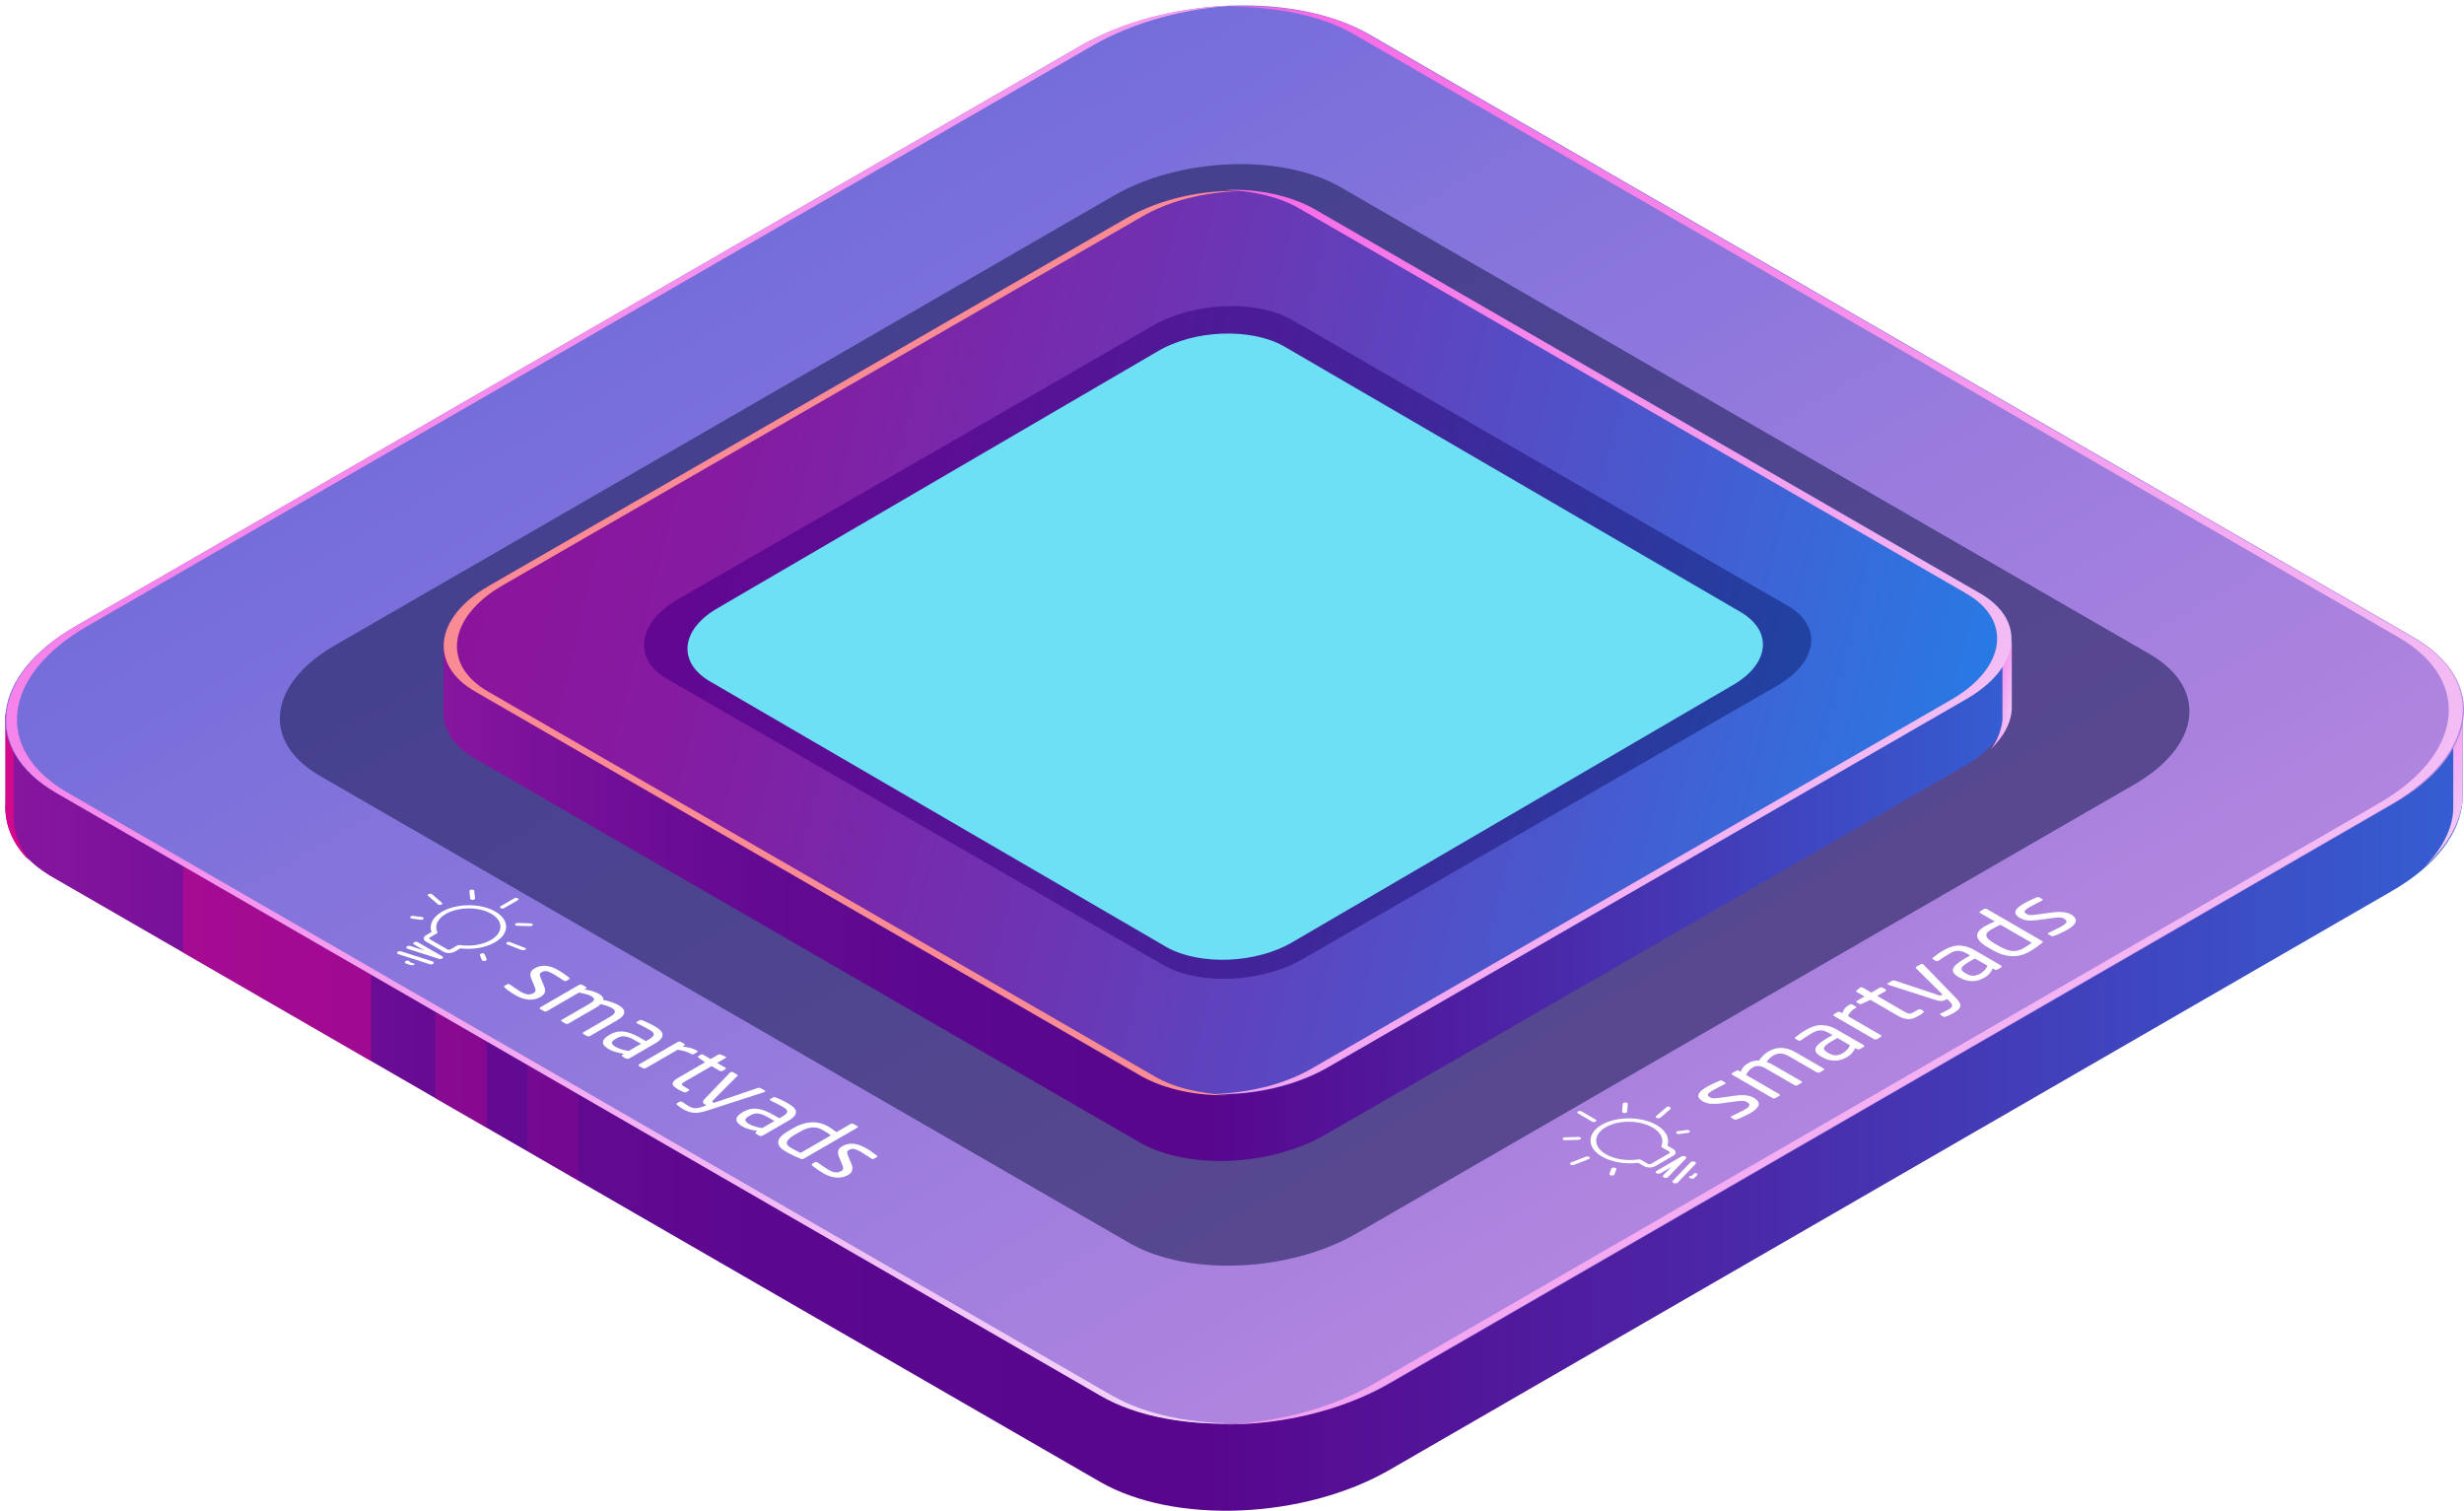 <svg width="362" height="222" viewBox="0 0 362 222" fill="none" xmlns="http://www.w3.org/2000/svg">
<path d="M361.793 104.936H285.787L201.031 56.033C190.051 49.684 171.006 50.542 158.482 57.749L76.814 104.936H0.808V117.805C0.465 122.095 2.867 126.213 8.186 129.13L161.57 217.67C172.55 224.019 191.595 223.161 204.119 215.954L351.498 130.846C358.018 127.071 361.449 122.267 361.793 117.634V104.936Z" fill="url(#paint0_linear_4802_49373)"/>
<path d="M20.024 104.936H0.808V117.805C0.637 120.894 1.666 123.811 4.24 126.385C2.696 124.154 1.838 121.752 2.009 119.349V106.48H21.397C21.054 105.966 20.711 105.451 20.024 104.936Z" fill="#D4088C"/>
<path d="M337.429 104.936C337.258 105.279 337.086 105.794 336.914 106.137H360.42V119.006C360.248 121.923 358.704 124.84 356.13 127.414C359.562 124.326 361.449 120.894 361.792 117.634V104.764H337.429V104.936Z" fill="url(#paint1_linear_4802_49373)"/>
<path opacity="0.5" d="M54.51 155.898V109.054H26.887V139.94L54.51 155.898Z" fill="#D4088C"/>
<path opacity="0.3" d="M71.495 165.679V125.698H63.946V161.389L71.495 165.679Z" fill="#D4088C"/>
<path opacity="0.15" d="M85.049 173.572V128.615H77.5V169.11L85.049 173.572Z" fill="#D4088C"/>
<path d="M161.57 204.971L8.186 116.431C-2.795 110.082 -1.422 99.101 11.274 91.894L158.653 6.786C171.178 -0.421 190.222 -1.279 201.203 5.07L354.587 93.61C365.567 99.959 364.195 110.94 351.498 118.147L204.119 203.255C191.595 210.462 172.55 211.149 161.57 204.971Z" fill="url(#paint2_linear_4802_49373)"/>
<g style="mix-blend-mode:soft-light">
<g clip-path="url(#clip0_4802_49373)">
<path d="M257.678 161.286C257.973 161.457 258.175 161.634 258.282 161.816C258.389 161.998 258.412 162.179 258.362 162.367C258.312 162.554 258.189 162.735 257.983 162.928C257.776 163.121 257.527 163.301 257.205 163.487C257.102 163.547 256.977 163.619 256.811 163.703C256.665 163.787 256.499 163.871 256.312 163.955C256.135 164.045 255.948 164.129 255.761 164.213C255.574 164.297 255.386 164.369 255.22 164.428C255.022 164.494 254.865 164.499 254.749 164.432L254.348 164.2C254.295 164.17 254.274 164.134 254.274 164.097C254.283 164.055 254.314 164.025 254.377 163.989L254.418 163.965C254.564 163.893 254.741 163.815 254.907 163.731C255.084 163.641 255.271 163.557 255.447 163.467C255.624 163.377 255.79 163.293 255.946 163.215C256.102 163.137 256.227 163.065 256.331 163.005C256.704 162.789 256.932 162.596 257.003 162.421C257.074 162.246 256.956 162.07 256.64 161.887C256.461 161.783 256.251 161.734 255.999 161.721C255.748 161.72 255.361 161.748 254.829 161.824L252.991 162.082C252.427 162.165 251.904 162.186 251.443 162.16C250.983 162.134 250.552 162.017 250.183 161.803C249.888 161.633 249.687 161.456 249.59 161.28C249.493 161.104 249.481 160.929 249.552 160.754C249.612 160.584 249.746 160.41 249.942 160.235C250.149 160.066 250.387 159.892 250.689 159.718C251.01 159.532 251.322 159.364 251.655 159.208C251.987 159.052 252.299 158.908 252.601 158.782C252.768 158.711 252.914 158.711 253.051 158.79L253.431 159.01C253.557 159.083 253.569 159.162 253.434 159.24L253.444 159.234C253.236 159.342 252.956 159.48 252.603 159.66C252.249 159.84 251.917 160.02 251.605 160.2C251.283 160.386 251.076 160.555 250.953 160.712C250.83 160.868 250.926 161.032 251.211 161.197C251.39 161.301 251.6 161.35 251.861 161.345C252.112 161.346 252.447 161.311 252.875 161.247L254.682 160.995C255.434 160.889 256.04 160.855 256.491 160.912C256.952 160.975 257.341 161.091 257.678 161.286Z" fill="white"/>
<path d="M267.991 157.091C267.991 157.139 267.971 157.187 267.909 157.223L267.369 157.536C267.307 157.572 267.234 157.59 267.139 157.583C267.056 157.583 266.972 157.57 266.909 157.534L262.817 155.167C262.575 155.027 262.343 154.929 262.133 154.868C261.923 154.806 261.724 154.775 261.535 154.774C261.347 154.773 261.18 154.797 261.003 154.85C260.836 154.898 260.68 154.976 260.545 155.054C260.337 155.174 260.151 155.319 259.986 155.487C259.821 155.656 259.666 155.831 259.532 156.006C259.858 156.11 260.185 156.263 260.533 156.464L264.635 158.837C264.698 158.873 264.73 158.916 264.741 158.958C264.742 159.007 264.732 159.049 264.669 159.085L264.067 159.433C264.005 159.469 263.942 159.481 263.848 159.475C263.775 159.468 263.701 159.45 263.638 159.413L259.536 157.041C259.283 156.894 259.051 156.784 258.872 156.717C258.683 156.643 258.494 156.606 258.337 156.599C258.18 156.593 258.023 156.61 257.878 156.658C257.732 156.706 257.597 156.772 257.451 156.856C257.244 156.976 257.068 157.126 256.924 157.319C256.769 157.506 256.636 157.705 256.524 157.917L261.385 160.728C261.448 160.765 261.48 160.807 261.491 160.85C261.492 160.898 261.482 160.941 261.42 160.977L260.818 161.325C260.755 161.361 260.693 161.373 260.599 161.366C260.525 161.36 260.452 161.341 260.388 161.305L254.504 157.901C254.441 157.865 254.409 157.822 254.408 157.774C254.408 157.725 254.428 157.677 254.49 157.641L255.061 157.311C255.124 157.275 255.197 157.257 255.291 157.263C255.375 157.264 255.448 157.282 255.511 157.319L255.733 157.447C255.814 157.23 255.936 157.012 256.111 156.789C256.286 156.566 256.534 156.361 256.846 156.181C257.085 156.043 257.334 155.935 257.595 155.87C257.856 155.804 258.138 155.775 258.452 155.789C258.615 155.511 258.811 155.264 259.059 155.035C259.296 154.8 259.576 154.602 259.867 154.434C260.127 154.284 260.397 154.164 260.689 154.08C260.981 153.997 261.294 153.95 261.618 153.945C261.953 153.947 262.299 153.991 262.667 154.095C263.034 154.2 263.424 154.365 263.824 154.597L267.905 156.957C267.958 156.988 267.99 157.03 267.991 157.091Z" fill="white"/>
<path d="M273.782 153.546C273.845 153.583 273.877 153.625 273.867 153.68C273.868 153.728 273.847 153.776 273.785 153.813L273.266 154.113C273.204 154.149 273.131 154.167 273.036 154.16C272.942 154.154 272.869 154.147 272.806 154.111L272.552 153.964C272.441 154.212 272.297 154.453 272.112 154.682C271.927 154.912 271.679 155.116 271.367 155.296C271.128 155.435 270.858 155.554 270.587 155.65C270.306 155.752 270.014 155.799 269.69 155.815C269.376 155.826 269.041 155.8 268.705 155.714C268.358 155.634 268.011 155.493 267.653 155.286L267.515 155.206C267.21 155.03 266.987 154.841 266.849 154.653C266.71 154.465 266.666 154.259 266.726 154.041C266.785 153.823 266.95 153.594 267.219 153.353C267.498 153.106 267.881 152.836 268.39 152.542L269.231 152.055L268.777 151.793C268.292 151.512 267.862 151.371 267.495 151.364C267.129 151.356 266.712 151.487 266.266 151.745C265.892 151.961 265.581 152.154 265.321 152.328C265.062 152.502 264.834 152.659 264.627 152.803L264.575 152.833C264.523 152.863 264.46 152.887 264.398 152.899C264.335 152.911 264.262 152.892 264.188 152.849L263.787 152.618C263.661 152.545 263.67 152.454 263.805 152.352C264.001 152.189 264.219 152.027 264.467 151.846C264.716 151.666 265.027 151.473 265.422 151.245C266.211 150.789 266.961 150.574 267.694 150.602C268.416 150.623 269.131 150.832 269.806 151.223L273.802 153.534L273.782 153.546ZM269.948 152.482L269.107 152.968C268.765 153.167 268.505 153.341 268.319 153.497C268.133 153.654 268.02 153.793 267.99 153.92C267.95 154.04 267.972 154.162 268.068 154.277C268.153 154.386 268.301 154.508 268.512 154.63L268.649 154.709C269.061 154.947 269.439 155.058 269.752 155.035C270.066 155.012 270.399 154.905 270.732 154.713C271.001 154.556 271.208 154.388 271.373 154.207C271.538 154.026 271.682 153.809 271.794 153.561L269.938 152.488L269.948 152.482Z" fill="white"/>
<path d="M272.589 148.1C272.319 148.256 272.101 148.419 271.926 148.606C271.75 148.793 271.617 149.016 271.495 149.282L276.315 152.069C276.378 152.105 276.41 152.148 276.4 152.202C276.401 152.251 276.38 152.299 276.318 152.335L275.758 152.659C275.695 152.695 275.622 152.713 275.528 152.707C275.444 152.706 275.371 152.688 275.308 152.651L269.444 149.26C269.381 149.224 269.349 149.181 269.348 149.133C269.348 149.084 269.368 149.036 269.43 149L269.96 148.694C270.022 148.658 270.095 148.64 270.189 148.646C270.273 148.647 270.357 148.671 270.42 148.708L270.663 148.848C270.753 148.564 270.876 148.323 271.051 148.124C271.226 147.925 271.443 147.75 271.703 147.6C271.859 147.51 272.016 147.505 272.153 147.584L272.627 147.858C272.764 147.926 272.744 148.01 272.589 148.1Z" fill="white"/>
<path d="M282.569 148.757C282.465 148.829 282.362 148.913 282.237 148.997C282.113 149.081 281.999 149.159 281.895 149.219C281.625 149.376 281.376 149.495 281.147 149.579C280.907 149.669 280.678 149.716 280.437 149.721C280.196 149.726 279.945 149.689 279.682 149.609C279.419 149.529 279.135 149.401 278.819 149.218L274.791 146.888L273.563 147.451C273.408 147.529 273.261 147.528 273.135 147.455L272.818 147.272C272.681 147.193 272.68 147.108 272.825 147.024L273.926 146.388L272.808 145.741C272.682 145.668 272.67 145.577 272.784 145.487L273.281 145.09L273.312 145.072C273.353 145.048 273.416 145.036 273.479 145.036C273.541 145.036 273.615 145.055 273.678 145.092L274.933 145.817L276.158 145.109C276.221 145.073 276.294 145.055 276.388 145.061C276.472 145.062 276.555 145.074 276.619 145.111L277.009 145.336C277.072 145.373 277.104 145.416 277.094 145.47C277.095 145.518 277.075 145.567 277.012 145.603L275.787 146.311L279.805 148.635C280.121 148.818 280.363 148.91 280.541 148.905C280.719 148.899 280.917 148.834 281.145 148.702L281.779 148.335C281.934 148.245 282.07 148.228 282.186 148.295L282.597 148.533C282.692 148.588 282.693 148.66 282.569 148.757Z" fill="white"/>
<path d="M282.526 141.658C282.568 141.682 282.589 141.694 282.6 141.712L287.374 146.636C287.597 146.873 287.767 147.079 287.874 147.261C287.981 147.443 288.036 147.619 288.007 147.794C287.988 147.964 287.886 148.133 287.731 148.295C287.566 148.464 287.328 148.639 287.006 148.825C286.85 148.915 286.663 149.011 286.466 149.101C286.268 149.191 286.091 149.268 285.945 149.316C285.862 149.352 285.789 149.37 285.727 149.382C285.664 149.394 285.591 149.387 285.527 149.351L285.106 149.107C284.979 149.033 284.999 148.961 285.144 148.877L285.175 148.859C285.311 148.793 285.508 148.703 285.726 148.589C285.945 148.475 286.121 148.385 286.256 148.307C286.412 148.217 286.547 148.127 286.629 148.042C286.722 147.952 286.784 147.868 286.793 147.777C286.802 147.686 286.791 147.583 286.726 147.474C286.662 147.365 286.545 147.237 286.407 147.097L286.047 146.757L285.891 146.847C285.808 146.895 285.715 146.937 285.621 146.979C285.527 147.021 285.413 147.038 285.287 147.05C285.162 147.061 285.015 147.049 284.847 147.024C284.68 146.999 284.48 146.943 284.259 146.876L277.481 144.697C277.46 144.697 277.429 144.679 277.387 144.654C277.26 144.581 277.259 144.496 277.394 144.418L278.017 144.058C278.058 144.034 278.121 144.022 278.184 144.022C278.257 144.029 278.33 144.035 278.383 144.054L284.742 146.182C284.889 146.231 284.994 146.256 285.057 146.244C285.13 146.238 285.171 146.226 285.213 146.202L285.389 146.1L281.487 142.246C281.455 142.216 281.444 142.173 281.454 142.131C281.464 142.088 281.485 142.052 281.536 142.022L282.17 141.656C282.263 141.578 282.388 141.578 282.526 141.658Z" fill="white"/>
<path d="M293.985 141.861C294.049 141.897 294.081 141.94 294.071 141.994C294.072 142.043 294.051 142.091 293.989 142.127L293.47 142.427C293.408 142.463 293.335 142.481 293.24 142.475C293.157 142.474 293.073 142.462 293.01 142.425L292.756 142.279C292.645 142.526 292.501 142.768 292.316 142.997C292.131 143.226 291.883 143.431 291.571 143.611C291.332 143.749 291.062 143.869 290.791 143.964C290.51 144.066 290.218 144.113 289.894 144.13C289.58 144.14 289.245 144.115 288.909 144.028C288.562 143.948 288.215 143.808 287.857 143.6L287.719 143.521C287.414 143.344 287.191 143.155 287.053 142.967C286.914 142.779 286.87 142.573 286.93 142.355C286.989 142.138 287.154 141.909 287.422 141.668C287.702 141.421 288.085 141.15 288.594 140.856L289.435 140.37L288.981 140.107C288.496 139.827 288.065 139.686 287.699 139.678C287.333 139.67 286.916 139.801 286.47 140.06C286.096 140.276 285.785 140.468 285.525 140.642C285.266 140.817 285.038 140.973 284.831 141.117L284.779 141.147C284.727 141.177 284.664 141.201 284.602 141.213C284.539 141.225 284.466 141.207 284.392 141.164L283.991 140.932C283.865 140.859 283.874 140.768 284.008 140.666C284.205 140.503 284.423 140.341 284.671 140.161C284.92 139.98 285.231 139.788 285.626 139.56C286.415 139.103 287.165 138.889 287.898 138.916C288.62 138.938 289.335 139.147 290.01 139.537L294.006 141.849L293.985 141.861ZM290.152 140.796L289.311 141.283C288.969 141.481 288.709 141.655 288.523 141.812C288.337 141.968 288.224 142.107 288.194 142.234C288.154 142.355 288.176 142.476 288.272 142.591C288.357 142.701 288.505 142.822 288.716 142.944L288.853 143.024C289.265 143.262 289.643 143.372 289.956 143.349C290.28 143.321 290.603 143.219 290.935 143.027C291.205 142.871 291.412 142.702 291.577 142.522C291.742 142.341 291.886 142.124 291.998 141.876L290.142 140.802L290.152 140.796Z" fill="white"/>
<path d="M299.984 138.22C300.058 138.263 300.111 138.305 300.122 138.348C300.133 138.39 300.103 138.445 300.009 138.511C299.73 138.758 299.419 138.986 299.108 139.203C298.797 139.419 298.455 139.629 298.112 139.827C297.687 140.074 297.26 140.247 296.811 140.348C296.363 140.449 295.913 140.489 295.474 140.463C295.023 140.443 294.572 140.35 294.12 140.209C293.669 140.056 293.226 139.86 292.794 139.61L291.961 139.128C291.054 138.604 290.566 138.081 290.486 137.566C290.405 137.051 290.786 136.551 291.616 136.07C291.793 135.968 292.011 135.854 292.281 135.722C292.552 135.59 292.812 135.477 293.061 135.369L290.921 134.131C290.857 134.094 290.825 134.052 290.825 134.003C290.824 133.955 290.855 133.913 290.917 133.877L291.499 133.54C291.561 133.504 291.634 133.486 291.707 133.493C291.791 133.493 291.854 133.518 291.917 133.554L299.984 138.22ZM293.916 135.863C293.686 135.947 293.437 136.066 293.167 136.21C292.897 136.355 292.679 136.481 292.502 136.583C292.222 136.745 292.025 136.907 291.923 137.064C291.82 137.221 291.791 137.384 291.846 137.548C291.9 137.712 292.017 137.876 292.208 138.046C292.399 138.216 292.652 138.387 292.958 138.564L293.791 139.045C294.424 139.411 295.013 139.632 295.568 139.701C296.113 139.776 296.676 139.645 297.237 139.321C297.434 139.207 297.642 139.075 297.88 138.925C298.119 138.774 298.316 138.636 298.503 138.516L293.916 135.863Z" fill="white"/>
<path d="M304.264 134.342C304.559 134.513 304.76 134.689 304.867 134.871C304.974 135.053 304.998 135.235 304.948 135.422C304.898 135.61 304.775 135.791 304.568 135.984C304.372 136.17 304.113 136.357 303.791 136.543C303.687 136.603 303.563 136.675 303.396 136.759C303.251 136.843 303.085 136.927 302.898 137.011C302.721 137.101 302.534 137.185 302.346 137.269C302.159 137.352 301.972 137.424 301.805 137.484C301.607 137.55 301.45 137.555 301.334 137.488L300.934 137.256C300.881 137.226 300.86 137.189 300.859 137.153C300.869 137.111 300.9 137.081 300.962 137.045L301.004 137.02C301.149 136.949 301.326 136.871 301.492 136.787C301.669 136.697 301.856 136.613 302.033 136.523C302.21 136.433 302.376 136.349 302.532 136.271C302.688 136.193 302.812 136.121 302.916 136.061C303.29 135.845 303.517 135.652 303.588 135.477C303.659 135.302 303.542 135.126 303.225 134.943C303.046 134.839 302.836 134.79 302.575 134.782C302.313 134.775 301.937 134.81 301.404 134.886L299.566 135.144C299.002 135.226 298.479 135.248 298.019 135.222C297.558 135.196 297.127 135.079 296.758 134.865C296.463 134.694 296.262 134.518 296.165 134.342C296.069 134.166 296.056 133.991 296.127 133.815C296.187 133.646 296.321 133.471 296.517 133.297C296.724 133.128 296.963 132.954 297.264 132.78C297.586 132.593 297.897 132.425 298.23 132.27C298.563 132.114 298.875 131.97 299.176 131.844C299.343 131.772 299.489 131.773 299.626 131.852L300.006 132.072C300.133 132.145 300.144 132.224 300.009 132.302L299.978 132.32C299.77 132.428 299.489 132.566 299.136 132.746C298.783 132.926 298.45 133.106 298.139 133.286C297.827 133.466 297.61 133.64 297.487 133.797C297.363 133.954 297.46 134.118 297.744 134.283C297.924 134.386 298.134 134.436 298.395 134.431C298.646 134.432 298.981 134.397 299.409 134.332L301.215 134.08C301.967 133.975 302.574 133.941 303.024 133.998C303.538 134.03 303.926 134.147 304.264 134.342Z" fill="white"/>
<path d="M245.008 172.97C244.883 173.042 244.674 173.065 244.506 173.004C244.306 172.936 244.231 172.785 244.344 172.67L245.51 171.459L243.953 172.36C243.787 172.456 243.525 172.449 243.367 172.357C243.198 172.26 243.207 172.108 243.363 172.018L247.038 169.892C247.183 169.808 247.413 169.797 247.582 169.871C247.75 169.944 247.794 170.077 247.701 170.18L245.08 172.916C245.049 172.934 245.028 172.958 245.008 172.97Z" fill="white"/>
<path d="M246.41 173.781C246.285 173.853 246.076 173.876 245.908 173.815C245.709 173.747 245.633 173.596 245.747 173.481L248.368 170.746C248.481 170.631 248.742 170.59 248.942 170.657C249.142 170.725 249.217 170.877 249.103 170.991L246.483 173.727C246.451 173.745 246.431 173.769 246.41 173.781Z" fill="white"/>
<path d="M248.881 173.096C248.757 173.168 248.547 173.192 248.379 173.13C248.179 173.063 248.104 172.911 248.218 172.797L248.593 172.713C248.707 172.599 248.954 172.249 249.164 172.322C249.364 172.39 249.439 172.542 249.326 172.656L248.954 173.042C248.933 173.066 248.902 173.084 248.881 173.096Z" fill="white"/>
<path d="M245.843 169.778L243.175 171.322C242.729 171.58 241.986 171.582 241.522 171.314L240.678 170.826C238.777 171.072 236.764 170.724 235.372 169.919C233.126 168.62 233.097 166.526 235.309 165.247C237.52 163.967 241.141 163.984 243.387 165.283C244.758 166.076 245.359 167.228 244.966 168.31L245.841 168.816C246.295 169.09 246.29 169.52 245.843 169.778ZM235.9 165.6C234.02 166.687 234.034 168.472 235.953 169.582C237.197 170.302 239.011 170.583 240.682 170.324C240.828 170.3 240.975 170.325 241.091 170.392L242.103 170.978C242.23 171.051 242.439 171.052 242.564 170.98L245.232 169.437C245.357 169.365 245.355 169.244 245.228 169.17L244.195 168.573C244.09 168.512 244.047 168.427 244.087 168.342C244.503 167.382 244.008 166.351 242.785 165.643C240.876 164.527 237.789 164.507 235.9 165.6Z" fill="white"/>
<path d="M238.947 163.459C238.875 163.501 238.77 163.525 238.655 163.519C238.456 163.512 238.298 163.408 238.307 163.293L238.417 162.156C238.426 162.041 238.603 161.951 238.801 161.958C239 161.965 239.159 162.068 239.15 162.183L239.04 163.321C239.04 163.381 239.01 163.423 238.947 163.459Z" fill="white"/>
<path d="M234.424 164.77C234.278 164.854 234.048 164.853 233.901 164.768L231.844 163.579C231.697 163.493 231.695 163.36 231.84 163.276C231.985 163.192 232.216 163.193 232.363 163.278L234.42 164.468C234.557 164.547 234.569 164.686 234.424 164.77Z" fill="white"/>
<path d="M243.896 164.22C243.771 164.292 243.583 164.303 243.425 164.248C243.246 164.181 243.203 164.047 243.327 163.951L244.796 162.687C244.909 162.584 245.034 162.5 245.202 162.574C245.381 162.641 245.53 162.835 245.406 162.932L243.948 164.19C243.927 164.202 243.906 164.214 243.896 164.22Z" fill="white"/>
<path d="M232.167 167.381C232.105 167.417 232.022 167.44 231.928 167.446L229.961 167.51C229.763 167.515 229.584 167.423 229.572 167.308C229.56 167.193 229.715 167.091 229.914 167.086L231.88 167.022C232.079 167.017 232.258 167.109 232.27 167.224C232.281 167.278 232.24 167.339 232.167 167.381Z" fill="white"/>
<path d="M248.163 166.375C248.111 166.405 248.059 166.423 247.986 166.429L246.711 166.593C246.513 166.622 246.313 166.542 246.259 166.427C246.205 166.312 246.34 166.198 246.538 166.168L247.813 166.005C248.011 165.975 248.211 166.055 248.265 166.17C248.287 166.255 248.246 166.327 248.163 166.375Z" fill="white"/>
<path d="M237.082 172.637C236.999 172.685 236.863 172.715 236.737 172.69C236.538 172.659 236.411 172.55 236.451 172.429L236.734 171.692C236.785 171.577 236.973 171.505 237.182 171.53C237.381 171.562 237.508 171.671 237.468 171.792L237.185 172.529C237.154 172.571 237.124 172.613 237.082 172.637Z" fill="white"/>
<path d="M233.482 170.243C233.461 170.255 233.451 170.261 233.43 170.273L231.234 171.128C231.057 171.194 230.827 171.169 230.721 171.072C230.604 170.968 230.644 170.835 230.811 170.776L232.997 169.926C233.174 169.86 233.404 169.886 233.51 169.983C233.626 170.062 233.596 170.177 233.482 170.243Z" fill="white"/>
</g>
</g>
<g style="mix-blend-mode:screen" opacity="0.6">
<path d="M166.031 182.666L46.789 113.859C38.382 108.883 39.412 100.475 49.191 94.812L163.629 28.75C173.408 23.088 188.163 22.573 196.742 27.378L315.983 96.185C324.39 101.161 323.361 109.569 313.581 115.231L199.144 181.293C189.193 186.956 174.438 187.47 166.031 182.666Z" fill="#22215B"/>
</g>
<path d="M163.285 204.973L9.901 116.432C-1.079 110.084 0.293 99.102 12.99 91.895L160.369 6.787C166.545 3.183 174.437 1.124 181.987 0.781C173.751 0.953 165.344 2.84 158.653 6.787L11.274 91.895C-1.251 99.102 -2.623 110.084 8.186 116.432L161.57 204.973C167.06 208.233 174.609 209.434 182.501 209.091C175.295 209.262 168.432 207.89 163.285 204.973Z" fill="url(#paint3_linear_4802_49373)"/>
<path d="M354.415 93.611L201.031 5.071C195.541 1.811 187.992 0.61 180.099 0.953C187.134 0.953 193.997 2.154 198.972 5.071L352.356 93.611C363.337 99.96 361.964 110.942 349.268 118.148L201.889 203.257C195.712 206.86 187.82 208.919 180.271 209.262C188.506 209.262 197.085 207.203 203.948 203.257L351.327 118.148C364.023 110.77 365.396 99.788 354.415 93.611Z" fill="url(#paint4_linear_4802_49373)"/>
<path d="M295.566 94.297H247.012L192.967 63.068C185.933 59.121 173.923 59.636 165.859 64.269L113.702 94.297H65.147V104.249C64.976 106.995 66.52 109.569 69.78 111.456L167.575 167.909C174.609 171.856 186.619 171.341 194.683 166.708L288.704 112.486C292.821 110.083 295.052 106.995 295.395 104.078V94.297H295.566Z" fill="url(#paint5_linear_4802_49373)"/>
<path d="M294.194 94.297V105.794C294.022 107.166 293.508 108.711 292.478 110.083C294.366 108.196 295.395 106.308 295.567 104.249V94.297H294.194Z" fill="url(#paint6_linear_4802_49373)"/>
<path d="M167.748 158.129L69.952 101.677C62.918 97.73 63.947 90.695 71.84 86.062L165.86 31.84C173.924 27.207 186.106 26.692 192.968 30.639L290.764 87.091C297.798 91.038 296.768 98.073 288.876 102.706L194.856 156.928C186.963 161.561 174.782 162.076 167.748 158.129Z" fill="url(#paint7_linear_4802_49373)"/>
<g style="mix-blend-mode:soft-light">
<g clip-path="url(#clip1_4802_49373)">
<path d="M79.409 146.462C79.123 146.628 78.827 146.74 78.522 146.801C78.216 146.861 77.911 146.874 77.597 146.846C77.283 146.818 76.979 146.749 76.656 146.633C76.332 146.517 76.03 146.377 75.717 146.197C75.617 146.138 75.496 146.068 75.355 145.975C75.214 145.894 75.073 145.8 74.932 145.695C74.781 145.596 74.64 145.491 74.5 145.386C74.359 145.281 74.239 145.176 74.138 145.082C74.028 144.971 74.019 144.883 74.132 144.818L74.52 144.593C74.572 144.563 74.633 144.551 74.694 144.551C74.765 144.557 74.815 144.574 74.876 144.609L74.916 144.632C75.037 144.714 75.167 144.813 75.308 144.907C75.459 145.006 75.6 145.111 75.751 145.21C75.902 145.309 76.043 145.402 76.174 145.49C76.304 145.577 76.425 145.647 76.526 145.706C76.889 145.915 77.212 146.043 77.506 146.083C77.8 146.123 78.095 146.057 78.402 145.879C78.576 145.779 78.659 145.661 78.681 145.52C78.683 145.379 78.635 145.162 78.507 144.863L78.074 143.831C77.936 143.515 77.9 143.221 77.944 142.963C77.988 142.704 78.184 142.463 78.542 142.255C78.829 142.09 79.124 141.977 79.42 141.923C79.715 141.868 80.009 141.861 80.303 141.901C80.587 141.935 80.881 142.01 81.174 142.12C81.456 142.236 81.749 142.37 82.041 142.539C82.353 142.72 82.635 142.895 82.897 143.081C83.158 143.268 83.4 143.443 83.61 143.613C83.731 143.706 83.73 143.788 83.597 143.865L83.228 144.078C83.106 144.149 82.974 144.156 82.843 144.08L82.853 144.086C82.672 143.969 82.44 143.812 82.138 143.613C81.836 143.415 81.534 143.228 81.232 143.054C80.92 142.873 80.637 142.757 80.374 142.688C80.111 142.618 79.836 142.672 79.56 142.832C79.386 142.933 79.303 143.051 79.311 143.197C79.309 143.338 79.368 143.526 79.476 143.766L79.899 144.78C80.076 145.202 80.132 145.543 80.038 145.795C79.933 146.054 79.737 146.272 79.409 146.462Z" fill="white"/>
<path d="M86.449 152.25C86.368 152.25 86.287 152.239 86.226 152.204L85.702 151.901C85.642 151.866 85.612 151.825 85.623 151.772C85.623 151.725 85.644 151.678 85.706 151.642L89.676 149.346C89.911 149.21 90.075 149.08 90.178 148.962C90.282 148.844 90.334 148.732 90.335 148.627C90.337 148.521 90.297 148.427 90.207 148.328C90.127 148.234 89.997 148.147 89.866 148.071C89.664 147.954 89.422 147.85 89.139 147.757C88.856 147.664 88.562 147.578 88.269 147.503C88.094 147.685 87.838 147.869 87.5 148.064L83.52 150.366C83.458 150.402 83.387 150.42 83.316 150.426C83.234 150.426 83.163 150.421 83.103 150.386L82.519 150.048C82.458 150.013 82.439 149.978 82.449 149.925C82.46 149.883 82.491 149.842 82.552 149.807L86.533 147.504C86.778 147.362 86.963 147.232 87.076 147.132C87.199 147.026 87.262 146.92 87.273 146.832C87.284 146.744 87.255 146.656 87.175 146.574C87.095 146.492 86.984 146.416 86.843 146.334C86.642 146.218 86.389 146.119 86.065 146.039C85.752 145.952 85.418 145.877 85.063 145.814L80.346 148.542C80.285 148.578 80.213 148.596 80.142 148.602C80.061 148.602 79.99 148.597 79.929 148.562L79.345 148.224C79.285 148.189 79.265 148.154 79.276 148.101C79.286 148.06 79.317 148.018 79.379 147.983L85.089 144.681C85.15 144.645 85.221 144.627 85.302 144.627C85.384 144.626 85.465 144.638 85.525 144.673L86.079 144.993C86.14 145.028 86.17 145.069 86.159 145.122C86.158 145.169 86.127 145.21 86.066 145.246L85.851 145.37C86.216 145.415 86.58 145.484 86.955 145.582C87.329 145.68 87.672 145.82 87.975 145.995C88.206 146.129 88.387 146.269 88.497 146.415C88.607 146.561 88.655 146.72 88.633 146.896C89.098 146.988 89.513 147.098 89.897 147.237C90.291 147.37 90.624 147.527 90.906 147.69C91.158 147.836 91.359 147.988 91.499 148.152C91.639 148.315 91.718 148.491 91.726 148.673C91.723 148.861 91.65 149.055 91.474 149.262C91.299 149.468 91.022 149.686 90.633 149.911L86.673 152.202C86.622 152.231 86.55 152.249 86.449 152.25Z" fill="white"/>
<path d="M92.395 155.5C92.334 155.535 92.263 155.553 92.171 155.548C92.09 155.548 92.009 155.537 91.948 155.502L91.445 155.21C91.384 155.175 91.354 155.134 91.365 155.082C91.376 155.029 91.387 154.987 91.448 154.952L91.694 154.81C91.278 154.747 90.873 154.667 90.489 154.563C90.105 154.459 89.761 154.319 89.459 154.145C89.227 154.011 89.026 153.859 88.866 153.707C88.695 153.549 88.616 153.385 88.588 153.203C88.57 153.027 88.614 152.839 88.758 152.65C88.893 152.456 89.129 152.261 89.477 152.06L89.61 151.983C89.907 151.811 90.223 151.687 90.539 151.609C90.855 151.531 91.2 151.506 91.565 151.54C91.93 151.573 92.315 151.665 92.719 151.816C93.133 151.973 93.587 152.188 94.081 152.474L94.897 152.946L95.337 152.691C95.807 152.419 96.044 152.177 96.057 151.972C96.07 151.766 95.85 151.532 95.417 151.282C95.054 151.072 94.731 150.897 94.439 150.752C94.146 150.606 93.884 150.478 93.642 150.362L93.592 150.333C93.541 150.303 93.501 150.268 93.481 150.233C93.462 150.198 93.493 150.157 93.564 150.115L93.953 149.891C94.076 149.82 94.228 149.825 94.4 149.9C94.672 150.011 94.945 150.133 95.247 150.272C95.55 150.412 95.873 150.587 96.255 150.808C97.021 151.251 97.381 151.672 97.335 152.083C97.299 152.489 96.948 152.89 96.293 153.268L92.415 155.511L92.395 155.5ZM94.181 153.348L93.365 152.876C93.032 152.684 92.74 152.539 92.477 152.434C92.215 152.329 91.982 152.266 91.769 152.249C91.566 152.227 91.363 152.239 91.169 152.293C90.986 152.341 90.782 152.424 90.577 152.542L90.444 152.619C90.045 152.85 89.859 153.062 89.897 153.238C89.936 153.414 90.116 153.601 90.438 153.788C90.7 153.939 90.983 154.056 91.286 154.148C91.59 154.241 91.954 154.321 92.37 154.384L94.171 153.342L94.181 153.348Z" fill="white"/>
<path d="M101.532 154.83C101.27 154.679 100.997 154.556 100.684 154.458C100.371 154.36 99.996 154.285 99.55 154.217L94.874 156.921C94.812 156.957 94.741 156.975 94.65 156.969C94.569 156.97 94.487 156.958 94.427 156.923L93.883 156.609C93.823 156.574 93.793 156.533 93.803 156.48C93.804 156.433 93.835 156.392 93.897 156.356L99.586 153.065C99.647 153.03 99.719 153.012 99.8 153.012C99.881 153.011 99.962 153.023 100.023 153.058L100.536 153.355C100.597 153.39 100.627 153.431 100.616 153.484C100.615 153.531 100.574 153.578 100.513 153.613L100.277 153.749C100.754 153.8 101.159 153.869 101.493 153.967C101.826 154.065 102.119 154.187 102.371 154.333C102.522 154.42 102.531 154.508 102.398 154.585L101.938 154.852C101.825 154.929 101.683 154.917 101.532 154.83Z" fill="white"/>
<path d="M100.431 160.431C100.31 160.373 100.168 160.315 100.027 160.245C99.886 160.175 99.755 160.111 99.654 160.053C99.392 159.902 99.191 159.762 99.051 159.633C98.9 159.499 98.821 159.37 98.812 159.235C98.804 159.1 98.867 158.959 99.001 158.811C99.135 158.664 99.35 158.504 99.657 158.327L103.566 156.066L102.621 155.377C102.49 155.29 102.491 155.208 102.614 155.137L102.921 154.959C103.054 154.882 103.196 154.881 103.337 154.963L104.405 155.581L105.49 154.953C105.612 154.882 105.765 154.876 105.916 154.94L106.583 155.218L106.613 155.236C106.653 155.259 106.673 155.294 106.673 155.33C106.672 155.365 106.641 155.406 106.58 155.442L105.362 156.146L106.551 156.833C106.611 156.868 106.641 156.909 106.63 156.962C106.63 157.009 106.609 157.056 106.547 157.092L106.169 157.311C106.107 157.346 106.036 157.364 105.945 157.359C105.863 157.359 105.782 157.348 105.722 157.313L104.533 156.625L100.635 158.88C100.328 159.058 100.173 159.193 100.182 159.293C100.191 159.393 100.301 159.504 100.523 159.632L101.137 159.988C101.289 160.075 101.318 160.151 101.205 160.216L100.806 160.447C100.714 160.501 100.592 160.501 100.431 160.431Z" fill="white"/>
<path d="M112.341 160.407C112.3 160.431 112.279 160.443 112.249 160.449L103.989 163.128C103.591 163.253 103.245 163.349 102.939 163.409C102.634 163.469 102.339 163.5 102.045 163.484C101.761 163.473 101.477 163.416 101.204 163.329C100.921 163.236 100.629 163.102 100.316 162.922C100.165 162.834 100.004 162.729 99.853 162.618C99.703 162.508 99.572 162.408 99.492 162.326C99.432 162.28 99.402 162.239 99.382 162.204C99.362 162.169 99.373 162.127 99.434 162.092L99.843 161.855C99.966 161.784 100.088 161.795 100.229 161.877L100.259 161.894C100.37 161.97 100.521 162.081 100.712 162.204C100.903 162.326 101.054 162.425 101.185 162.501C101.336 162.588 101.487 162.664 101.629 162.71C101.781 162.762 101.922 162.797 102.074 162.802C102.227 162.807 102.399 162.801 102.583 162.765C102.766 162.729 102.98 162.663 103.214 162.586L103.786 162.383L103.635 162.296C103.554 162.249 103.484 162.197 103.413 162.144C103.343 162.092 103.313 162.027 103.294 161.957C103.275 161.887 103.296 161.804 103.338 161.71C103.38 161.616 103.473 161.504 103.586 161.38L107.242 157.576C107.242 157.564 107.272 157.547 107.313 157.523C107.436 157.452 107.578 157.451 107.709 157.527L108.314 157.877C108.354 157.9 108.374 157.935 108.373 157.97C108.363 158.012 108.352 158.053 108.321 158.082L104.75 161.651C104.668 161.734 104.626 161.792 104.646 161.828C104.656 161.869 104.676 161.892 104.716 161.915L104.887 162.014L111.354 159.824C111.405 159.807 111.476 159.8 111.547 159.806C111.618 159.811 111.679 159.823 111.729 159.852L112.344 160.207C112.475 160.26 112.474 160.33 112.341 160.407Z" fill="white"/>
<path d="M112 166.839C111.939 166.874 111.868 166.892 111.776 166.887C111.695 166.887 111.614 166.876 111.553 166.841L111.05 166.549C110.989 166.514 110.959 166.473 110.97 166.421C110.971 166.374 110.992 166.327 111.053 166.291L111.299 166.149C110.883 166.086 110.478 166.006 110.094 165.902C109.71 165.798 109.366 165.659 109.064 165.484C108.832 165.35 108.631 165.198 108.471 165.046C108.3 164.888 108.221 164.724 108.193 164.542C108.175 164.366 108.219 164.178 108.363 163.989C108.498 163.795 108.734 163.6 109.082 163.399L109.215 163.322C109.512 163.15 109.828 163.026 110.144 162.948C110.46 162.87 110.805 162.845 111.17 162.879C111.535 162.912 111.92 163.005 112.324 163.155C112.738 163.312 113.192 163.527 113.686 163.813L114.502 164.285L114.942 164.03C115.412 163.758 115.649 163.516 115.662 163.311C115.675 163.105 115.455 162.871 115.022 162.621C114.659 162.411 114.336 162.236 114.044 162.091C113.751 161.945 113.489 161.817 113.247 161.701L113.197 161.672C113.146 161.643 113.106 161.607 113.086 161.572C113.067 161.537 113.098 161.496 113.169 161.454L113.558 161.23C113.681 161.159 113.833 161.164 114.005 161.239C114.277 161.35 114.55 161.472 114.852 161.611C115.155 161.751 115.478 161.926 115.861 162.147C116.626 162.59 116.986 163.011 116.94 163.422C116.904 163.828 116.553 164.229 115.898 164.607L112.02 166.85L112 166.839ZM113.786 164.687L112.97 164.215C112.637 164.023 112.345 163.878 112.082 163.773C111.82 163.669 111.587 163.605 111.374 163.588C111.171 163.566 110.968 163.578 110.774 163.632C110.591 163.68 110.387 163.763 110.182 163.881L110.049 163.958C109.65 164.189 109.464 164.401 109.503 164.577C109.551 164.759 109.721 164.941 110.043 165.127C110.305 165.278 110.588 165.395 110.891 165.487C111.195 165.58 111.559 165.66 111.975 165.723L113.776 164.681L113.786 164.687Z" fill="white"/>
<path d="M118.108 170.206C118.036 170.247 117.965 170.277 117.894 170.283C117.822 170.289 117.731 170.272 117.62 170.22C117.206 170.063 116.823 169.888 116.459 169.714C116.096 169.539 115.744 169.347 115.411 169.155C114.998 168.916 114.707 168.676 114.538 168.425C114.368 168.173 114.301 167.921 114.345 167.674C114.379 167.421 114.534 167.168 114.771 166.915C115.028 166.661 115.357 166.413 115.776 166.17L116.585 165.703C117.465 165.194 118.341 164.919 119.205 164.875C120.069 164.83 120.908 165.043 121.714 165.509C121.886 165.608 122.077 165.731 122.298 165.882C122.52 166.034 122.71 166.18 122.891 166.32L124.969 165.119C125.03 165.083 125.101 165.065 125.182 165.065C125.264 165.065 125.335 165.082 125.395 165.117L125.959 165.443C126.02 165.478 126.05 165.519 126.039 165.56C126.038 165.607 125.997 165.643 125.936 165.678L118.108 170.206ZM122.063 166.799C121.922 166.671 121.721 166.531 121.479 166.379C121.238 166.228 121.026 166.105 120.855 166.006C120.583 165.849 120.31 165.739 120.047 165.681C119.784 165.624 119.51 165.607 119.235 165.638C118.961 165.668 118.686 165.734 118.4 165.841C118.114 165.948 117.828 166.09 117.531 166.262L116.723 166.73C116.109 167.085 115.739 167.415 115.623 167.727C115.497 168.033 115.716 168.349 116.26 168.664C116.452 168.774 116.674 168.891 116.926 169.025C117.178 169.159 117.41 169.269 117.611 169.374L122.063 166.799Z" fill="white"/>
<path d="M124.614 172.607C124.327 172.773 124.031 172.886 123.726 172.946C123.421 173.006 123.116 173.019 122.801 172.991C122.487 172.963 122.183 172.894 121.86 172.778C121.547 172.668 121.234 172.523 120.922 172.342C120.821 172.284 120.7 172.214 120.559 172.121C120.418 172.039 120.277 171.946 120.137 171.841C119.986 171.741 119.845 171.636 119.704 171.531C119.563 171.426 119.443 171.321 119.343 171.228C119.233 171.117 119.224 171.028 119.336 170.963L119.725 170.738C119.776 170.709 119.837 170.697 119.898 170.697C119.969 170.702 120.02 170.72 120.08 170.755L120.12 170.778C120.241 170.859 120.372 170.959 120.513 171.052C120.664 171.151 120.804 171.256 120.955 171.355C121.106 171.455 121.247 171.548 121.378 171.635C121.509 171.723 121.63 171.793 121.73 171.851C122.093 172.061 122.416 172.189 122.71 172.228C123.004 172.268 123.299 172.202 123.606 172.025C123.78 171.924 123.863 171.806 123.875 171.659C123.887 171.513 123.829 171.301 123.701 171.002L123.268 169.971C123.131 169.654 123.094 169.361 123.138 169.102C123.182 168.844 123.378 168.602 123.736 168.395C124.023 168.229 124.319 168.116 124.614 168.062C124.909 168.008 125.204 168.001 125.498 168.041C125.781 168.075 126.075 168.15 126.368 168.26C126.651 168.376 126.943 168.51 127.235 168.679C127.548 168.859 127.83 169.034 128.091 169.221C128.353 169.408 128.594 169.583 128.805 169.752C128.925 169.846 128.924 169.928 128.791 170.005L128.423 170.218C128.3 170.289 128.168 170.295 128.037 170.22L128.007 170.202C127.826 170.085 127.594 169.928 127.292 169.73C126.99 169.531 126.688 169.345 126.386 169.17C126.084 168.995 125.791 168.873 125.528 168.804C125.265 168.735 124.99 168.789 124.714 168.948C124.54 169.049 124.457 169.167 124.465 169.314C124.463 169.455 124.522 169.642 124.63 169.883L125.053 170.897C125.23 171.319 125.287 171.659 125.192 171.912C125.137 172.2 124.941 172.418 124.614 172.607Z" fill="white"/>
<path d="M59.808 139.351C59.688 139.281 59.648 139.164 59.751 139.069C59.864 138.957 60.119 138.915 60.311 138.979L62.343 139.633L60.832 138.759C60.67 138.666 60.683 138.519 60.836 138.43C61 138.335 61.254 138.34 61.405 138.428L64.971 140.49C65.112 140.572 65.131 140.701 65.007 140.795C64.884 140.89 64.661 140.914 64.489 140.862L59.899 139.392C59.869 139.374 59.828 139.362 59.808 139.351Z" fill="white"/>
<path d="M58.448 140.138C58.327 140.068 58.288 139.951 58.39 139.856C58.504 139.744 58.758 139.702 58.95 139.766L63.54 141.237C63.732 141.3 63.801 141.447 63.688 141.559C63.575 141.671 63.32 141.713 63.128 141.65L58.538 140.179C58.508 140.161 58.468 140.15 58.448 140.138Z" fill="white"/>
<path d="M59.596 141.525C59.475 141.455 59.436 141.338 59.539 141.243C59.652 141.131 59.907 141.089 60.099 141.152L60.239 141.363C60.431 141.427 61.018 141.566 60.895 141.684C60.781 141.796 60.527 141.838 60.335 141.774L59.687 141.566C59.647 141.554 59.616 141.537 59.596 141.525Z" fill="white"/>
<path d="M65.163 139.82L62.574 138.322C62.141 138.072 62.136 137.655 62.586 137.395L63.405 136.921C62.993 135.854 63.577 134.724 64.927 133.943C67.107 132.682 70.62 132.667 72.766 133.908C74.912 135.149 74.884 137.181 72.705 138.441C71.374 139.211 69.441 139.548 67.626 139.327L66.777 139.819C66.317 140.073 65.596 140.071 65.163 139.82ZM72.172 134.239C70.349 133.184 67.354 133.192 65.491 134.269C64.284 134.968 63.813 135.986 64.248 136.923C64.287 137.005 64.245 137.088 64.133 137.153L63.15 137.721C63.028 137.792 63.026 137.909 63.147 137.979L65.736 139.477C65.857 139.547 66.06 139.546 66.183 139.475L67.186 138.895C67.288 138.836 67.43 138.811 67.572 138.834C69.183 139.068 70.913 138.79 72.1 138.103C73.972 137.032 74.006 135.3 72.172 134.239Z" fill="white"/>
<path d="M75.764 135.95C75.693 135.909 75.654 135.85 75.665 135.786C75.676 135.674 75.85 135.585 76.043 135.59L77.951 135.652C78.144 135.657 78.295 135.756 78.283 135.868C78.271 135.979 78.097 136.068 77.905 136.063L75.997 136.001C75.895 136.002 75.824 135.985 75.764 135.95Z" fill="white"/>
<path d="M73.564 133.411C73.424 133.329 73.425 133.2 73.569 133.117L75.564 131.963C75.707 131.88 75.93 131.879 76.072 131.961C76.213 132.042 76.211 132.172 76.068 132.254L74.072 133.409C73.939 133.485 73.706 133.492 73.564 133.411Z" fill="white"/>
<path d="M74.488 138.727C74.367 138.657 74.348 138.551 74.441 138.463C74.554 138.363 74.778 138.338 74.939 138.408L77.06 139.232C77.232 139.296 77.373 139.366 77.25 139.46C77.137 139.561 76.811 139.644 76.649 139.575L74.538 138.756C74.518 138.744 74.498 138.733 74.488 138.727Z" fill="white"/>
<path d="M69.185 132.145C69.125 132.11 69.085 132.063 69.075 132.01L68.968 130.907C68.96 130.795 69.113 130.694 69.306 130.688C69.499 130.681 69.671 130.768 69.68 130.88L69.786 131.983C69.795 132.095 69.641 132.195 69.448 132.202C69.357 132.208 69.256 132.185 69.185 132.145Z" fill="white"/>
<path d="M70.872 141.122C70.822 141.092 70.791 141.063 70.782 141.022L70.507 140.307C70.458 140.196 70.591 140.083 70.785 140.053C70.978 140.023 71.17 140.098 71.219 140.21L71.494 140.925C71.543 141.036 71.41 141.149 71.216 141.179C71.074 141.191 70.952 141.168 70.872 141.122Z" fill="white"/>
<path d="M60.366 134.903C60.285 134.856 60.236 134.78 60.277 134.71C60.329 134.598 60.513 134.526 60.716 134.549L61.952 134.708C62.145 134.736 62.265 134.842 62.223 134.959C62.171 135.071 61.987 135.142 61.784 135.12L60.548 134.961C60.477 134.944 60.406 134.926 60.366 134.903Z" fill="white"/>
<path d="M64.383 132.882C64.363 132.871 64.353 132.865 64.333 132.853L62.898 131.621C62.787 131.521 62.83 131.392 62.993 131.333C63.166 131.267 63.389 131.29 63.49 131.383L64.915 132.61C65.025 132.709 64.983 132.839 64.82 132.898C64.687 132.963 64.494 132.947 64.383 132.882Z" fill="white"/>
</g>
</g>
<path d="M169.634 158.128L71.839 101.676C64.804 97.729 65.834 90.694 73.726 86.061L167.746 31.839C171.864 29.436 177.011 28.235 182.158 28.064C176.497 27.892 170.492 29.265 165.859 31.839L71.839 86.061C63.775 90.694 62.917 97.729 69.951 101.676L167.746 158.128C171.178 160.016 175.81 161.046 180.614 160.874C176.497 160.702 172.55 159.844 169.634 158.128Z" fill="#F88B93"/>
<path d="M290.762 87.091L192.967 30.638C189.536 28.75 184.903 27.721 180.099 27.892C184.217 28.064 187.992 28.922 190.908 30.638L288.704 87.091C295.738 91.037 294.708 98.072 286.816 102.705L192.796 156.927C188.678 159.33 183.531 160.531 178.555 160.702C184.217 160.874 190.222 159.501 194.855 156.927L288.875 102.705C296.939 98.072 297.797 91.037 290.762 87.091Z" fill="url(#paint8_linear_4802_49373)"/>
<path d="M171.006 141.827L98.089 99.788C92.942 96.871 93.628 91.552 99.461 88.12L169.462 47.797C175.467 44.365 184.56 44.022 189.707 46.938L262.625 88.978C267.772 91.895 267.086 97.214 261.252 100.646L191.252 140.969C185.247 144.401 176.153 144.744 171.006 141.827Z" fill="url(#paint9_linear_4802_49373)"/>
<path d="M173.58 128.787L120.736 98.244C116.962 96.014 117.476 92.239 121.766 89.836L172.379 60.495C176.668 57.921 183.188 57.749 186.962 59.808L239.806 90.351C243.581 92.582 243.066 96.357 238.777 98.759L188.163 128.101C183.874 130.675 177.354 130.846 173.58 128.787Z" fill="#6DE0F6"/>
<mask id="mask0_4802_49373" style="mask-type:alpha" maskUnits="userSpaceOnUse" x="118" y="58" width="125" height="73">
<path d="M173.58 128.787L120.736 98.244C116.962 96.014 117.476 92.239 121.766 89.836L172.379 60.495C176.668 57.921 183.188 57.749 186.962 59.808L239.806 90.351C243.581 92.582 243.066 96.357 238.777 98.759L188.163 128.101C183.874 130.675 177.354 130.846 173.58 128.787Z" fill="#6DE0F6"/>
</mask>
<g mask="url(#mask0_4802_49373)">
<path d="M121.765 93.953L172.55 64.611C176.839 62.037 183.53 61.865 187.133 63.925L239.977 94.467C240.835 94.982 241.35 95.497 241.864 96.183C243.065 94.124 242.551 91.894 239.977 90.349L187.133 59.806C183.359 57.576 176.839 57.919 172.55 60.493L121.765 89.835C118.334 91.722 117.476 94.467 118.848 96.698C119.535 95.669 120.393 94.639 121.765 93.953Z" fill="#267FE5"/>
<path d="M121.766 98.93L172.55 69.588C176.84 67.014 183.531 66.843 187.134 68.902L239.978 99.445C240.664 99.788 241.179 100.303 241.522 100.818C243.237 98.587 242.723 96.185 239.978 94.469L187.134 63.926C183.359 61.695 176.84 62.038 172.55 64.612L121.766 93.954C118.163 96.013 117.305 98.93 119.192 101.161C119.878 100.303 120.736 99.445 121.766 98.93Z" fill="#25BFEC"/>
<path d="M119.707 106.652C120.221 106.137 120.908 105.451 121.766 104.936L172.55 75.594C176.84 73.02 183.531 72.849 187.134 74.908L239.978 105.451C240.321 105.622 240.664 105.965 241.007 106.137C243.237 103.735 243.066 100.989 239.978 99.273L187.134 68.731C183.359 66.5 176.84 66.843 172.55 69.417L121.766 98.759C117.991 101.161 117.133 104.421 119.707 106.652Z" fill="#18D0F7"/>
</g>
<g filter="url(#filter0_f_4802_49373)">
<path d="M173.381 129.388L120.537 98.845C116.762 96.614 117.277 92.84 121.566 90.437L172.18 61.095C176.469 58.522 182.988 58.35 186.763 60.409L239.607 90.952C243.381 93.183 242.867 96.958 238.577 99.36L187.964 128.702C183.675 131.275 177.155 131.447 173.381 129.388Z" fill="#6DE0F6"/>
</g>
<g filter="url(#filter1_f_4802_49373)">
<path d="M171.484 139.194L104.229 100.057C99.425 97.199 100.08 92.362 105.539 89.283L169.955 51.685C175.414 48.387 183.712 48.167 188.516 50.806L255.771 89.943C260.575 92.801 259.92 97.638 254.461 100.717L190.045 138.315C184.586 141.613 176.288 141.833 171.484 139.194Z" fill="#6DE0F6"/>
</g>
<defs>
<filter id="filter0_f_4802_49373" x="78" y="19" width="204.144" height="151.797" filterUnits="userSpaceOnUse" color-interpolation-filters="sRGB">
<feFlood flood-opacity="0" result="BackgroundImageFix"/>
<feBlend mode="normal" in="SourceGraphic" in2="BackgroundImageFix" result="shape"/>
<feGaussianBlur stdDeviation="20" result="effect1_foregroundBlur_4802_49373"/>
</filter>
<filter id="filter1_f_4802_49373" x="61" y="9" width="238" height="172" filterUnits="userSpaceOnUse" color-interpolation-filters="sRGB">
<feFlood flood-opacity="0" result="BackgroundImageFix"/>
<feBlend mode="normal" in="SourceGraphic" in2="BackgroundImageFix" result="shape"/>
<feGaussianBlur stdDeviation="20" result="effect1_foregroundBlur_4802_49373"/>
</filter>
<linearGradient id="paint0_linear_4802_49373" x1="-33.322" y1="136.881" x2="406.536" y2="136.881" gradientUnits="userSpaceOnUse">
<stop stop-color="#A31FA9"/>
<stop offset="0.067" stop-color="#8B17A0"/>
<stop offset="0.149" stop-color="#740F98"/>
<stop offset="0.239" stop-color="#640A92"/>
<stop offset="0.341" stop-color="#5B078F"/>
<stop offset="0.478" stop-color="#58068E"/>
<stop offset="0.626" stop-color="#4D22A3"/>
<stop offset="0.944" stop-color="#3168DA"/>
<stop offset="1" stop-color="#2C75E4"/>
</linearGradient>
<linearGradient id="paint1_linear_4802_49373" x1="324.351" y1="116.316" x2="347.374" y2="141.355" gradientUnits="userSpaceOnUse">
<stop stop-color="#F867E5"/>
<stop offset="1" stop-color="#F1DAFA"/>
</linearGradient>
<linearGradient id="paint2_linear_4802_49373" x1="-181.647" y1="107.069" x2="3.252" y2="424.458" gradientUnits="userSpaceOnUse">
<stop stop-color="#5A63D8"/>
<stop offset="1" stop-color="#CD90E1"/>
</linearGradient>
<linearGradient id="paint3_linear_4802_49373" x1="-90.809" y1="107.048" x2="119.449" y2="288.501" gradientUnits="userSpaceOnUse">
<stop stop-color="#F867E5"/>
<stop offset="1" stop-color="#F1DAFA"/>
</linearGradient>
<linearGradient id="paint4_linear_4802_49373" x1="88.326" y1="107.163" x2="298.605" y2="288.762" gradientUnits="userSpaceOnUse">
<stop stop-color="#F867E5"/>
<stop offset="1" stop-color="#F1DAFA"/>
</linearGradient>
<linearGradient id="paint5_linear_4802_49373" x1="43.407" y1="115.605" x2="324.047" y2="115.605" gradientUnits="userSpaceOnUse">
<stop stop-color="#A31FA9"/>
<stop offset="0.067" stop-color="#8B17A0"/>
<stop offset="0.149" stop-color="#740F98"/>
<stop offset="0.239" stop-color="#640A92"/>
<stop offset="0.341" stop-color="#5B078F"/>
<stop offset="0.478" stop-color="#58068E"/>
<stop offset="0.626" stop-color="#4D22A3"/>
<stop offset="0.944" stop-color="#3168DA"/>
<stop offset="1" stop-color="#2C75E4"/>
</linearGradient>
<linearGradient id="paint6_linear_4802_49373" x1="290.919" y1="102.348" x2="296.932" y2="103.513" gradientUnits="userSpaceOnUse">
<stop stop-color="#F867E5"/>
<stop offset="1" stop-color="#F1DAFA"/>
</linearGradient>
<linearGradient id="paint7_linear_4802_49373" x1="63.308" y1="94.3" x2="279.363" y2="147.755" gradientUnits="userSpaceOnUse">
<stop stop-color="#8D139B"/>
<stop offset="0.165" stop-color="#851BA1"/>
<stop offset="0.428" stop-color="#6E33B2"/>
<stop offset="0.755" stop-color="#4958CD"/>
<stop offset="1" stop-color="#2979E4"/>
</linearGradient>
<linearGradient id="paint8_linear_4802_49373" x1="119.485" y1="95.624" x2="253.728" y2="212.669" gradientUnits="userSpaceOnUse">
<stop stop-color="#F867E5"/>
<stop offset="1" stop-color="#F1DAFA"/>
</linearGradient>
<linearGradient id="paint9_linear_4802_49373" x1="93.215" y1="94.298" x2="254.067" y2="134.096" gradientUnits="userSpaceOnUse">
<stop stop-color="#630692"/>
<stop offset="0.226" stop-color="#5B0E94"/>
<stop offset="0.587" stop-color="#432399"/>
<stop offset="1" stop-color="#2142A1"/>
</linearGradient>
<clipPath id="clip0_4802_49373">
<rect width="79.16" height="19.65" fill="white" transform="matrix(0.866 -0.501 0.866 0.501 224.541 167.497)"/>
</clipPath>
<clipPath id="clip1_4802_49373">
<rect width="76.813" height="19.067" fill="white" transform="matrix(0.866 0.501 -0.866 0.501 68.989 127.865)"/>
</clipPath>
</defs>
</svg>
